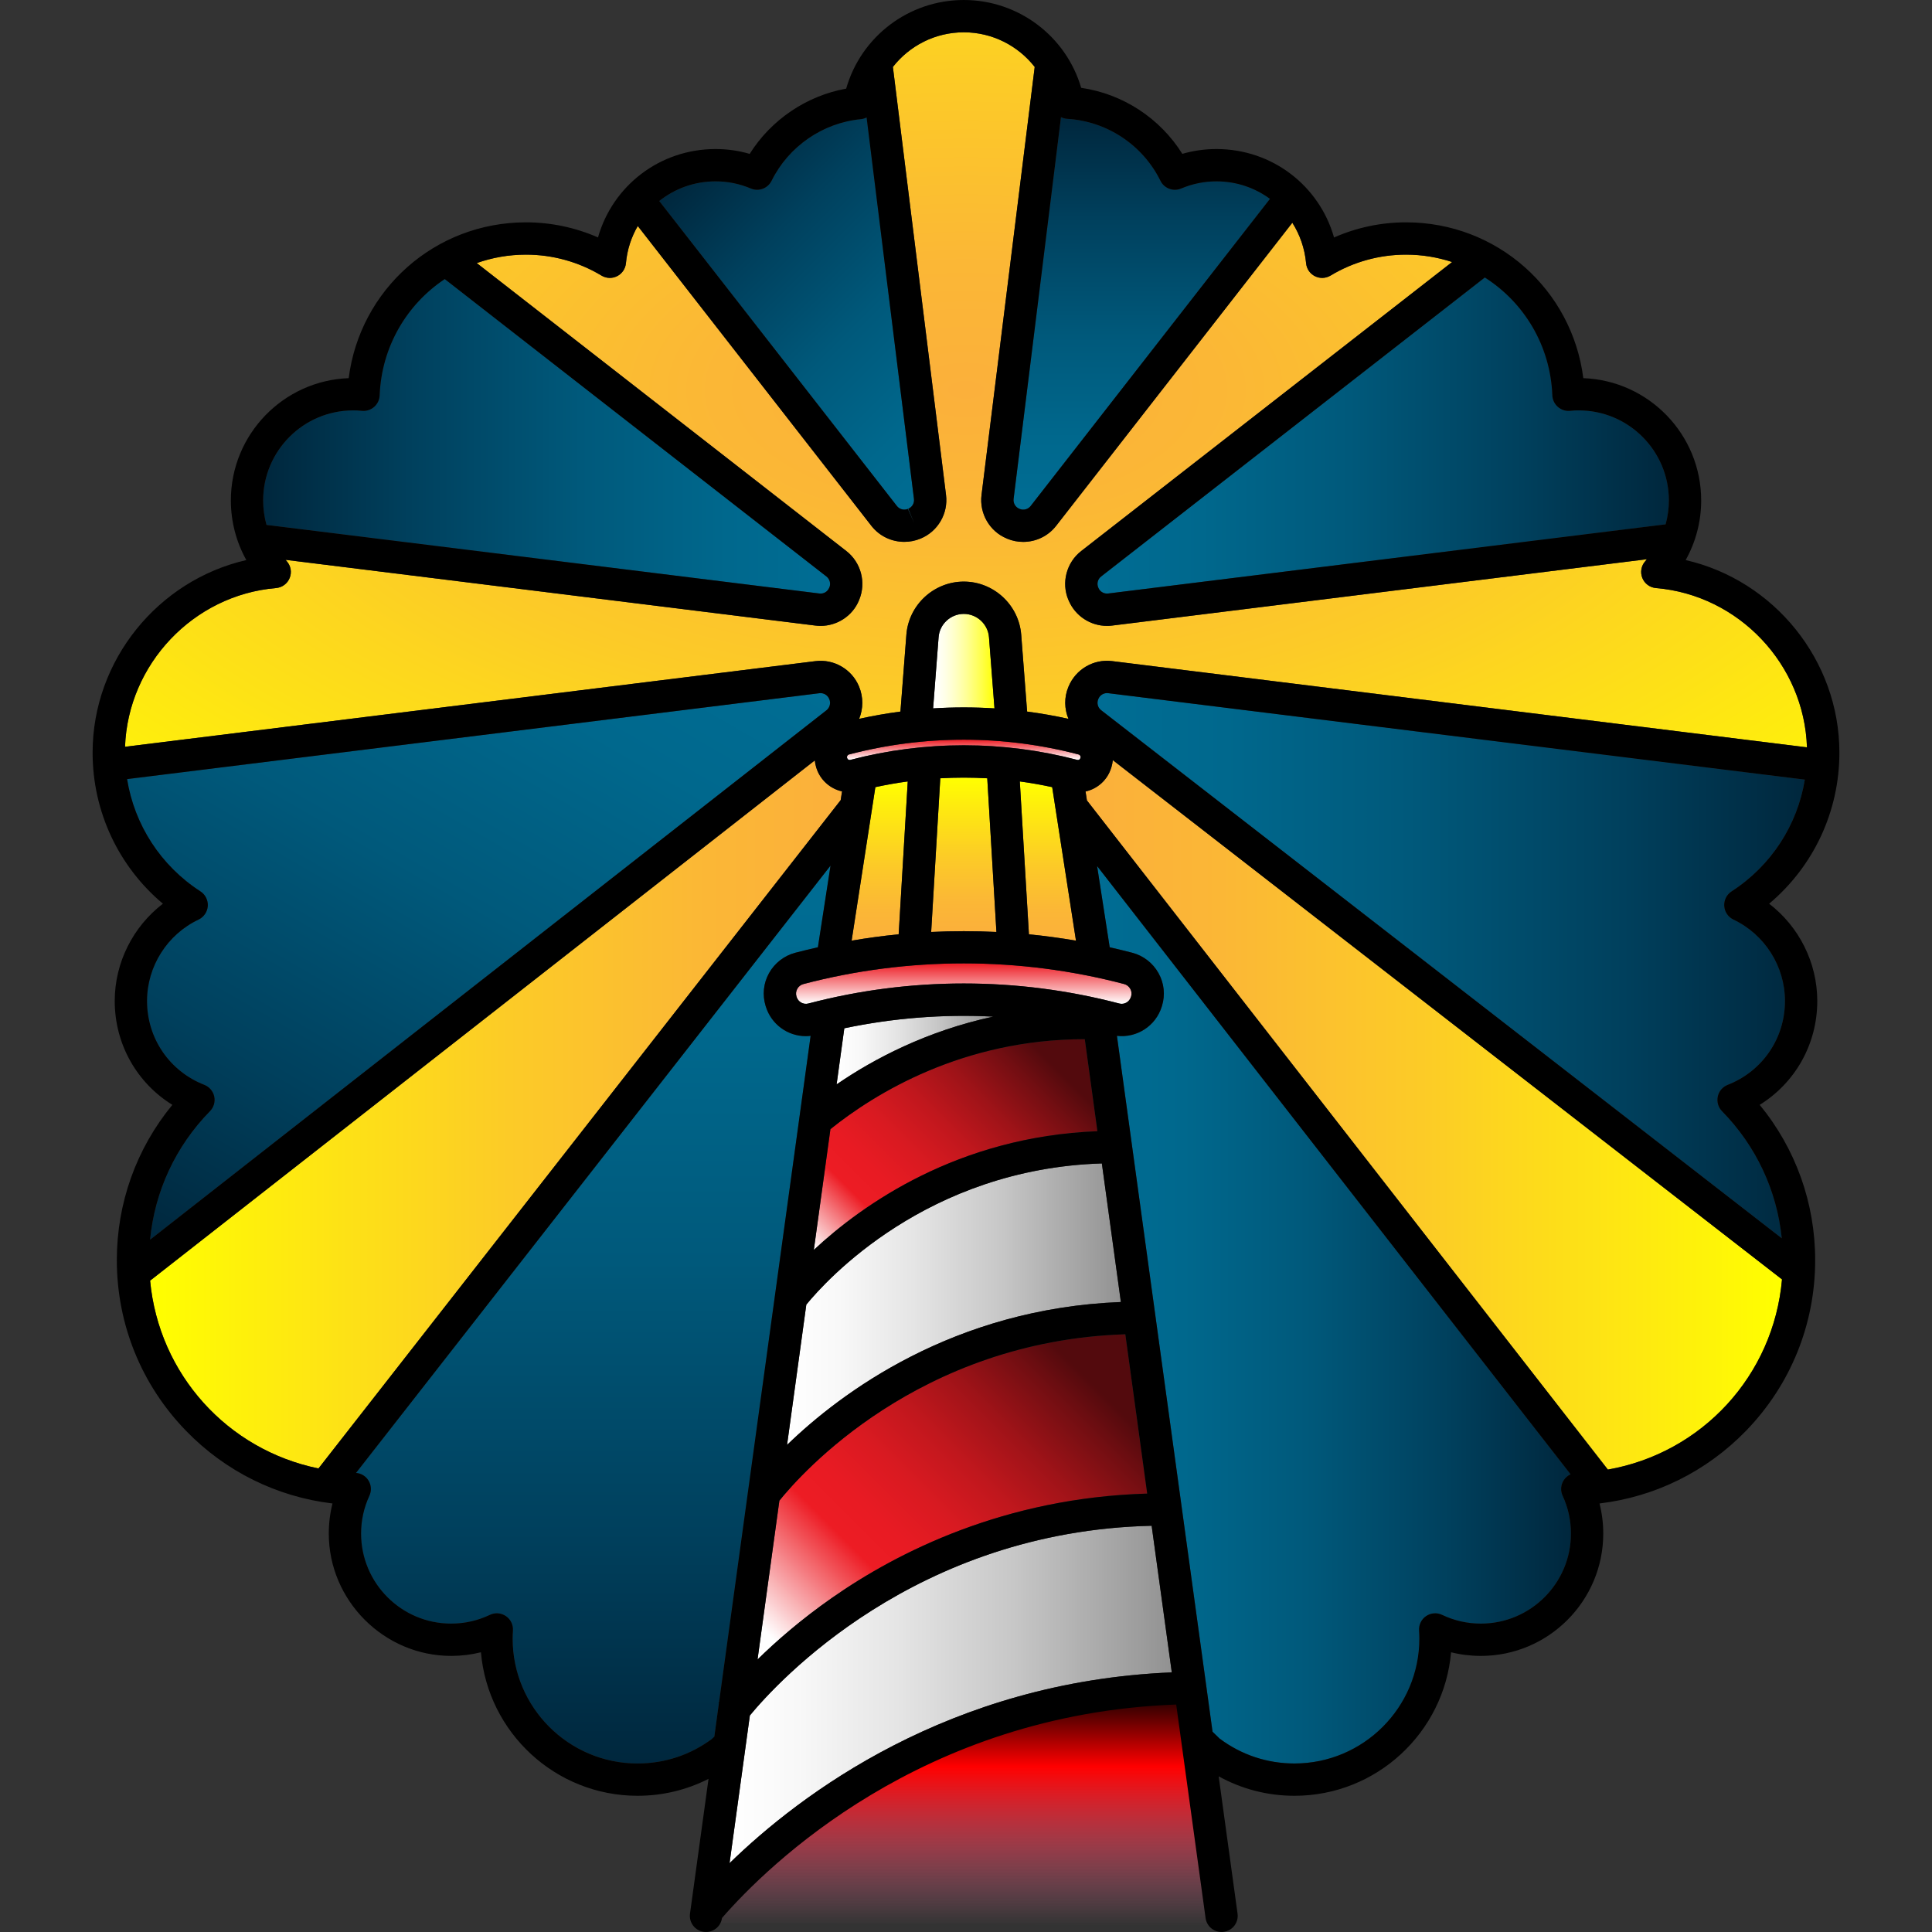 <?xml version="1.0" encoding="iso-8859-1"?>
<!-- Uploaded to: SVG Repo, www.svgrepo.com, Generator: SVG Repo Mixer Tools -->
<!DOCTYPE svg PUBLIC "-//W3C//DTD SVG 1.1//EN" "http://www.w3.org/Graphics/SVG/1.1/DTD/svg11.dtd">
<svg height="800px" width="800px" version="1.1" id="Capa_1" xmlns="http://www.w3.org/2000/svg" xmlns:xlink="http://www.w3.org/1999/xlink" 
	 viewBox="0 0 478.453 478.453" xml:space="preserve">
<rect x="0" y="0" width="478.453" height="478.453" fill="#333333" stroke="none"/>
<g>
	<linearGradient id="SVGID_1_" gradientUnits="userSpaceOnUse" x1="237.896" y1="418.21" x2="237.896" y2="476.88">
		<stop  offset="0" style="stop-color:#000000"/>
		<stop  offset="0.329" style="stop-color:#FF0000"/>
		<stop  offset="0.622" style="stop-color:#FF3A51;stop-opacity:0.563"/>
		<stop  offset="0.879" style="stop-color:#FF6993;stop-opacity:0.179"/>
		<stop  offset="1" style="stop-color:#FF7BAC;stop-opacity:0"/>
	</linearGradient>
	<path style="fill:url(#SVGID_1_);" d="M173.561,476.21l128.67,0.67l-9.33-58.67C292.901,418.21,209.558,420.877,173.561,476.21z"/>
	
		<radialGradient id="SVGID_2_" cx="239.226" cy="96.54" r="160.021" gradientTransform="matrix(4.489659e-011 -1 2 8.979319e-011 46.146 335.766)" gradientUnits="userSpaceOnUse">
		<stop  offset="0" style="stop-color:#FBB03B"/>
		<stop  offset="0.195" style="stop-color:#FBB736"/>
		<stop  offset="0.482" style="stop-color:#FCCB27"/>
		<stop  offset="0.827" style="stop-color:#FEEC0E"/>
		<stop  offset="1" style="stop-color:#FFFF00"/>
	</radialGradient>
	<path style="fill:url(#SVGID_2_);" d="M447.491,185.08l-172.09-21.36c-4.59-0.57-9.02,2.02-10.81,6.37
		c-1.09,2.6-1.02,5.45,0.01,7.93c-3.39-0.75-6.8-1.35-10.24-1.8l-1.46-19.02c-0.57-7.39-6.81-13.17-14.22-13.17
		s-13.66,5.78-14.22,13.16l-1.47,19.03c-3.43,0.45-6.84,1.05-10.23,1.8c1.02-2.49,1.08-5.35-0.02-8c-1.76-4.27-6.21-6.87-10.8-6.29
		l-170.98,21.21c0.74-20.45,16.9-37.58,37.4-39.31c1.52-0.13,2.84-1.11,3.39-2.53c0.56-1.42,0.26-3.03-0.77-4.15
		c-0.09-0.1-0.17-0.21-0.26-0.31l131.22,16.28c0.43,0.05,0.85,0.08,1.27,0.08c4.12,0,7.93-2.48,9.5-6.3
		c0.01-0.02,0.05-0.13,0.06-0.15c1.78-4.27,0.47-9.25-3.18-12.09l-91.53-71.31c3.81-1.35,7.92-2.09,12.2-2.09
		c6.6,0,13.07,1.8,18.7,5.19c1.18,0.71,2.64,0.77,3.87,0.14c1.23-0.62,2.05-1.83,2.18-3.21c0.3-3.36,1.34-6.47,2.93-9.21
		l57.87,74.27c1.99,2.55,5.01,3.95,8.14,3.95c1.35,0,2.72-0.26,4.03-0.81c4.28-1.76,6.87-6.2,6.3-10.79l-13.16-106.01
		c4.11-5.26,10.49-8.58,17.56-8.58c7.05,0,13.44,3.32,17.56,8.58l-13.17,106c-0.57,4.6,2.02,9.04,6.24,10.77
		c0.01,0.01,0.12,0.06,0.14,0.07c1.28,0.53,2.62,0.78,3.94,0.78c3.12,0,6.16-1.41,8.15-3.97l58.5-75.07
		c1.86,2.93,3.07,6.33,3.41,10.02c0.12,1.38,0.94,2.59,2.17,3.21c1.23,0.63,2.69,0.57,3.88-0.14c5.62-3.39,12.09-5.19,18.7-5.19
		c3.99,0,7.82,0.65,11.41,1.83l-91.85,71.57c-3.65,2.84-4.96,7.82-3.2,12.05c0.01,0.01,0.05,0.11,0.06,0.12
		c1.6,3.88,5.4,6.37,9.53,6.37c0.41,0,0.84-0.02,1.26-0.08l132.44-16.43c-0.13,0.15-0.24,0.31-0.38,0.46
		c-1.03,1.12-1.32,2.73-0.77,4.15c0.56,1.42,1.87,2.4,3.39,2.53C430.641,147.36,446.831,164.57,447.491,185.08z"/>
	<linearGradient id="SVGID_3_" gradientUnits="userSpaceOnUse" x1="271.795" y1="239.152" x2="446.961" y2="239.152">
		<stop  offset="0" style="stop-color:#006D94"/>
		<stop  offset="0.182" style="stop-color:#00688D"/>
		<stop  offset="0.441" style="stop-color:#00597B"/>
		<stop  offset="0.743" style="stop-color:#00405D"/>
		<stop  offset="1" style="stop-color:#00273D"/>
	</linearGradient>
	<path style="fill:url(#SVGID_3_);" d="M274.421,171.66l172.54,21.41c-1.85,11.28-8.33,21.33-18.15,27.68
		c-1.22,0.79-1.91,2.18-1.81,3.63c0.09,1.44,0.96,2.72,2.27,3.35c7.76,3.67,12.77,11.58,12.77,20.16c0,9.25-5.57,17.4-14.19,20.77
		c-1.25,0.49-2.17,1.57-2.45,2.88c-0.28,1.32,0.11,2.69,1.05,3.64c8.45,8.62,13.59,19.64,14.8,31.48l-168.57-130.79
		c-0.81-0.64-1.11-1.75-0.71-2.71c0.01,0,0.04-0.1,0.04-0.1C272.411,172.11,273.391,171.54,274.421,171.66z"/>
	<linearGradient id="SVGID_4_" gradientUnits="userSpaceOnUse" x1="268.831" y1="276.09" x2="441.311" y2="276.09">
		<stop  offset="0" style="stop-color:#FBB03B"/>
		<stop  offset="0.195" style="stop-color:#FBB736"/>
		<stop  offset="0.482" style="stop-color:#FCCB27"/>
		<stop  offset="0.827" style="stop-color:#FEEC0E"/>
		<stop  offset="1" style="stop-color:#FFFF00"/>
	</linearGradient>
	<path style="fill:url(#SVGID_4_);" d="M275.581,188.24l165.73,128.6c-2.1,23.84-19.82,42.99-43.13,47.1l-129.01-165.72l-0.34-2.21
		c2.93-0.65,5.42-2.81,6.35-5.85c0.01-0.02,0.04-0.12,0.05-0.14C275.411,189.43,275.521,188.84,275.581,188.24z"/>
	<linearGradient id="SVGID_5_" gradientUnits="userSpaceOnUse" x1="271.793" y1="107.859" x2="413.291" y2="107.859">
		<stop  offset="0" style="stop-color:#006D94"/>
		<stop  offset="0.182" style="stop-color:#00688D"/>
		<stop  offset="0.441" style="stop-color:#00597B"/>
		<stop  offset="0.743" style="stop-color:#00405D"/>
		<stop  offset="1" style="stop-color:#00273D"/>
	</linearGradient>
	<path style="fill:url(#SVGID_5_);" d="M413.291,123.93c0,2.02-0.28,4.01-0.81,5.92l-138.05,17.13c-1.03,0.13-2.02-0.45-2.4-1.36
		c-0.01-0.01-0.05-0.12-0.06-0.14c-0.4-0.96-0.11-2.07,0.71-2.71l95.03-74.05c9.7,6.17,16.24,16.83,16.72,29.19
		c0.04,1.1,0.54,2.13,1.37,2.86c0.82,0.72,1.91,1.08,3.01,0.97c0.74-0.08,1.48-0.11,2.18-0.11
		C403.281,101.63,413.291,111.63,413.291,123.93z"/>
	<linearGradient id="SVGID_6_" gradientUnits="userSpaceOnUse" x1="271.691" y1="325.595" x2="389.041" y2="325.595">
		<stop  offset="0" style="stop-color:#006D94"/>
		<stop  offset="0.182" style="stop-color:#00688D"/>
		<stop  offset="0.441" style="stop-color:#00597B"/>
		<stop  offset="0.743" style="stop-color:#00405D"/>
		<stop  offset="1" style="stop-color:#00273D"/>
	</linearGradient>
	<path style="fill:url(#SVGID_6_);" d="M271.691,214.47l117.25,150.63c-0.71,0.33-1.32,0.85-1.74,1.54
		c-0.7,1.14-0.79,2.56-0.22,3.78c1.36,2.95,2.06,6.1,2.06,9.36c0,12.3-10.01,22.3-22.3,22.3c-3.36,0-6.59-0.73-9.6-2.16
		c-1.28-0.62-2.79-0.5-3.96,0.29c-1.18,0.8-1.84,2.15-1.75,3.57c0.05,0.78,0.07,1.42,0.07,2.01c0,17.05-13.88,30.93-30.93,30.93
		c-6.71,0-13.09-2.11-18.46-6.11l-1.34,1.79l-24.17-175.88c4.91,0.57,9.62-2.41,11.12-7.28l0.04-0.13c0.84-2.73,0.54-5.62-0.86-8.12
		c-1.38-2.48-3.74-4.32-6.49-5.04c-1.86-0.49-3.73-0.93-5.6-1.36L271.691,214.47z"/>
	<linearGradient id="SVGID_7_" gradientUnits="userSpaceOnUse" x1="282.748" y1="126.209" x2="282.748" y2="29.01">
		<stop  offset="0" style="stop-color:#006D94"/>
		<stop  offset="0.182" style="stop-color:#00688D"/>
		<stop  offset="0.441" style="stop-color:#00597B"/>
		<stop  offset="0.743" style="stop-color:#00405D"/>
		<stop  offset="1" style="stop-color:#00273D"/>
	</linearGradient>
	<path style="fill:url(#SVGID_7_);" d="M314.501,49.25l-59.27,76.07c-0.63,0.81-1.75,1.1-2.66,0.73c-0.02-0.01-0.13-0.05-0.15-0.06
		c-0.96-0.4-1.53-1.39-1.41-2.42l11.74-94.56c0.47,0.23,0.99,0.39,1.53,0.42c9.86,0.59,18.71,6.47,23.1,15.34
		c0.93,1.9,3.19,2.74,5.15,1.91c2.76-1.17,5.69-1.77,8.71-1.77C306.211,44.91,310.801,46.52,314.501,49.25z"/>
	<linearGradient id="SVGID_8_" gradientUnits="userSpaceOnUse" x1="180.671" y1="419.63" x2="290.191" y2="419.63">
		<stop  offset="0" style="stop-color:#FFFFFF"/>
		<stop  offset="0.156" style="stop-color:#F8F8F8"/>
		<stop  offset="0.378" style="stop-color:#E5E5E5"/>
		<stop  offset="0.641" style="stop-color:#C7C7C7"/>
		<stop  offset="0.933" style="stop-color:#9C9C9C"/>
		<stop  offset="1" style="stop-color:#919191"/>
	</linearGradient>
	<path style="fill:url(#SVGID_8_);" d="M285.201,377.85l4.99,36.31c-55.17,2.27-92.04,30.23-109.52,47.25l5.03-36.58
		C192.601,416.48,226.661,379.18,285.201,377.85z"/>
	<linearGradient id="SVGID_9_" gradientUnits="userSpaceOnUse" x1="192.812" y1="416.18" x2="278.622" y2="330.37">
		<stop  offset="0.052" style="stop-color:#FFFFFF"/>
		<stop  offset="0.299" style="stop-color:#ED1C24"/>
		<stop  offset="0.379" style="stop-color:#E81B23"/>
		<stop  offset="0.476" style="stop-color:#D91A21"/>
		<stop  offset="0.581" style="stop-color:#C1171D"/>
		<stop  offset="0.693" style="stop-color:#9F1318"/>
		<stop  offset="0.808" style="stop-color:#730E12"/>
		<stop  offset="0.882" style="stop-color:#530A0D"/>
	</linearGradient>
	<path style="fill:url(#SVGID_9_);" d="M278.681,330.43l5.42,39.45c-35.29,1.03-61.79,14.46-78.04,25.81
		c-7.75,5.41-13.9,10.81-18.46,15.28l5.41-39.34C198.421,364.91,227.431,332.1,278.681,330.43z"/>
	<linearGradient id="SVGID_10_" gradientUnits="userSpaceOnUse" x1="238.68" y1="248.6" x2="238.68" y2="238.58">
		<stop  offset="0" style="stop-color:#FFFFFF"/>
		<stop  offset="1" style="stop-color:#ED1C24"/>
	</linearGradient>
	<path style="fill:url(#SVGID_10_);" d="M279.911,244.88c0.33,0.58,0.4,1.25,0.2,1.9l-0.04,0.1c-0.38,1.25-1.65,1.97-2.89,1.64
		c-25.19-6.62-51.82-6.62-77,0c-1.24,0.32-2.51-0.39-2.9-1.63l-0.04-0.13c-0.19-0.63-0.12-1.3,0.2-1.88
		c0.33-0.6,0.88-1.02,1.54-1.19c12.98-3.41,26.34-5.11,39.7-5.11s26.71,1.7,39.7,5.11C279.041,243.86,279.581,244.29,279.911,244.88
		z"/>
	<linearGradient id="SVGID_11_" gradientUnits="userSpaceOnUse" x1="194.911" y1="322.975" x2="277.581" y2="322.975">
		<stop  offset="0" style="stop-color:#FFFFFF"/>
		<stop  offset="0.156" style="stop-color:#F8F8F8"/>
		<stop  offset="0.378" style="stop-color:#E5E5E5"/>
		<stop  offset="0.641" style="stop-color:#C7C7C7"/>
		<stop  offset="0.933" style="stop-color:#9C9C9C"/>
		<stop  offset="1" style="stop-color:#919191"/>
	</linearGradient>
	<path style="fill:url(#SVGID_11_);" d="M272.871,288.12l4.71,34.32c-41.49,1.62-69.31,22.46-82.67,35.39l4.77-34.75
		C204.581,317.09,229.481,289.47,272.871,288.12z"/>
	<linearGradient id="SVGID_12_" gradientUnits="userSpaceOnUse" x1="205.299" y1="313.298" x2="264.944" y2="253.653">
		<stop  offset="0" style="stop-color:#FFFFFF"/>
		<stop  offset="0.201" style="stop-color:#ED1C24"/>
		<stop  offset="0.294" style="stop-color:#E81B23"/>
		<stop  offset="0.407" style="stop-color:#D91A21"/>
		<stop  offset="0.531" style="stop-color:#C1171D"/>
		<stop  offset="0.661" style="stop-color:#9F1318"/>
		<stop  offset="0.795" style="stop-color:#730E12"/>
		<stop  offset="0.882" style="stop-color:#530A0D"/>
	</linearGradient>
	<path style="fill:url(#SVGID_12_);" d="M268.641,257.35l3.13,22.79c-34.58,1.34-58.25,18.23-70.23,29.4l4.11-29.91
		C216.691,270.77,238.381,257.37,268.641,257.35z"/>
	<linearGradient id="SVGID_13_" gradientUnits="userSpaceOnUse" x1="259.506" y1="232.95" x2="259.506" y2="193.52">
		<stop  offset="0" style="stop-color:#FBB03B"/>
		<stop  offset="0.195" style="stop-color:#FBB736"/>
		<stop  offset="0.482" style="stop-color:#FCCB27"/>
		<stop  offset="0.827" style="stop-color:#FEEC0E"/>
		<stop  offset="1" style="stop-color:#FFFF00"/>
	</linearGradient>
	<path style="fill:url(#SVGID_13_);" d="M260.571,194.93l5.89,38.02c-3.87-0.66-7.76-1.19-11.65-1.57l-2.26-37.86
		C255.241,193.88,257.911,194.36,260.571,194.93z"/>
	<linearGradient id="SVGID_14_" gradientUnits="userSpaceOnUse" x1="238.681" y1="230.8" x2="238.681" y2="192.575">
		<stop  offset="0" style="stop-color:#FBB03B"/>
		<stop  offset="0.195" style="stop-color:#FBB736"/>
		<stop  offset="0.482" style="stop-color:#FCCB27"/>
		<stop  offset="0.827" style="stop-color:#FEEC0E"/>
		<stop  offset="1" style="stop-color:#FFFF00"/>
	</linearGradient>
	<path style="fill:url(#SVGID_14_);" d="M244.491,192.74l2.27,38.06c-5.39-0.26-10.78-0.26-16.16,0l2.26-38.06
		C236.731,192.52,240.621,192.52,244.491,192.74z"/>
	<linearGradient id="SVGID_15_" gradientUnits="userSpaceOnUse" x1="231.081" y1="163.73" x2="246.281" y2="163.73">
		<stop  offset="0" style="stop-color:#FFFFFF"/>
		<stop  offset="0.087" style="stop-color:#FFFFF8"/>
		<stop  offset="0.217" style="stop-color:#FFFFE4"/>
		<stop  offset="0.372" style="stop-color:#FFFFC3"/>
		<stop  offset="0.548" style="stop-color:#FFFF95"/>
		<stop  offset="0.741" style="stop-color:#FFFF5A"/>
		<stop  offset="0.945" style="stop-color:#FFFF14"/>
		<stop  offset="1" style="stop-color:#FFFF00"/>
	</linearGradient>
	<path style="fill:url(#SVGID_15_);" d="M244.921,157.81l1.36,17.62c-5.06-0.32-10.14-0.32-15.2,0l1.36-17.63
		c0.24-3.23,2.99-5.77,6.24-5.77S244.671,154.57,244.921,157.81z"/>
	<linearGradient id="SVGID_16_" gradientUnits="userSpaceOnUse" x1="207.181" y1="260.062" x2="245.981" y2="260.062">
		<stop  offset="0" style="stop-color:#FFFFFF"/>
		<stop  offset="0.156" style="stop-color:#F8F8F8"/>
		<stop  offset="0.378" style="stop-color:#E5E5E5"/>
		<stop  offset="0.641" style="stop-color:#C7C7C7"/>
		<stop  offset="0.933" style="stop-color:#9C9C9C"/>
		<stop  offset="1" style="stop-color:#919191"/>
	</linearGradient>
	<path style="fill:url(#SVGID_16_);" d="M209.091,254.65c12.13-2.55,24.54-3.52,36.89-2.89c-16.52,3.56-29.62,10.49-38.8,16.79
		L209.091,254.65z"/>
	<linearGradient id="SVGID_17_" gradientUnits="userSpaceOnUse" x1="248.646" y1="107.496" x2="177.096" y2="35.946">
		<stop  offset="0" style="stop-color:#006D94"/>
		<stop  offset="0.182" style="stop-color:#00688D"/>
		<stop  offset="0.441" style="stop-color:#00597B"/>
		<stop  offset="0.743" style="stop-color:#00405D"/>
		<stop  offset="1" style="stop-color:#00273D"/>
	</linearGradient>
	<path style="fill:url(#SVGID_17_);" d="M224.941,125.99l1.52,3.69l-1.63-3.65c-0.96,0.4-2.07,0.1-2.71-0.71l-58.86-75.54
		c3.82-3.05,8.67-4.87,13.95-4.87c3.02,0,5.96,0.6,8.72,1.77c1.95,0.83,4.21-0.01,5.15-1.91c4.2-8.51,12.68-14.36,22.11-15.26
		c0.51-0.05,0.98-0.2,1.42-0.42l11.73,94.48C226.471,124.6,225.891,125.59,224.941,125.99z"/>
	<linearGradient id="SVGID_18_" gradientUnits="userSpaceOnUse" x1="217.851" y1="232.95" x2="217.851" y2="193.52">
		<stop  offset="0" style="stop-color:#FBB03B"/>
		<stop  offset="0.195" style="stop-color:#FBB736"/>
		<stop  offset="0.482" style="stop-color:#FCCB27"/>
		<stop  offset="0.827" style="stop-color:#FEEC0E"/>
		<stop  offset="1" style="stop-color:#FFFF00"/>
	</linearGradient>
	<path style="fill:url(#SVGID_18_);" d="M224.801,193.52l-2.25,37.86c-3.9,0.38-7.79,0.91-11.65,1.57l5.88-38.02
		C219.441,194.36,222.111,193.88,224.801,193.52z"/>
	<linearGradient id="SVGID_19_" gradientUnits="userSpaceOnUse" x1="208.531" y1="275.985" x2="37.171" y2="275.985">
		<stop  offset="0" style="stop-color:#FBB03B"/>
		<stop  offset="0.195" style="stop-color:#FBB736"/>
		<stop  offset="0.482" style="stop-color:#FCCB27"/>
		<stop  offset="0.827" style="stop-color:#FEEC0E"/>
		<stop  offset="1" style="stop-color:#FFFF00"/>
	</linearGradient>
	<path style="fill:url(#SVGID_19_);" d="M208.531,195.99l-0.34,2.16L78.871,363.66c-22.51-4.6-39.52-23.29-41.7-46.51l164.61-128.84
		c0.06,0.57,0.17,1.14,0.34,1.7c0.01,0,0.03,0.1,0.03,0.1C203.101,193.18,205.601,195.33,208.531,195.99z"/>
	<linearGradient id="SVGID_20_" gradientUnits="userSpaceOnUse" x1="146.926" y1="214.36" x2="146.926" y2="436.72">
		<stop  offset="0" style="stop-color:#006D94"/>
		<stop  offset="0.182" style="stop-color:#00688D"/>
		<stop  offset="0.441" style="stop-color:#00597B"/>
		<stop  offset="0.743" style="stop-color:#00405D"/>
		<stop  offset="1" style="stop-color:#00273D"/>
	</linearGradient>
	<path style="fill:url(#SVGID_20_);" d="M205.681,214.36l-3.13,20.23c-1.88,0.43-3.74,0.87-5.61,1.36
		c-2.74,0.72-5.11,2.56-6.49,5.04c-1.39,2.5-1.69,5.38-0.85,8.12l0.04,0.13c1.37,4.47,5.46,7.36,9.92,7.36
		c0.39,0,0.79-0.03,1.19-0.08l-22.68,165.04c-0.07,0.1-0.12,0.17-0.14,0.2l0.1,0.07l-1.28,9.33l-0.41-0.55
		c-5.36,4-11.74,6.11-18.46,6.11c-17.05,0-30.93-13.88-30.93-30.93c0-0.59,0.03-1.23,0.08-2.01c0.09-1.42-0.58-2.77-1.76-3.57
		c-1.17-0.79-2.68-0.91-3.96-0.29c-3.01,1.43-6.23,2.16-9.59,2.16c-12.3,0-22.3-10-22.3-22.3c0-3.26,0.69-6.41,2.06-9.36
		c0.56-1.22,0.48-2.64-0.23-3.78c-0.67-1.09-1.81-1.78-3.08-1.88L205.681,214.36z"/>
	<linearGradient id="SVGID_21_" gradientUnits="userSpaceOnUse" x1="205.57" y1="108.054" x2="65.171" y2="108.054">
		<stop  offset="0" style="stop-color:#006D94"/>
		<stop  offset="0.182" style="stop-color:#00688D"/>
		<stop  offset="0.441" style="stop-color:#00597B"/>
		<stop  offset="0.743" style="stop-color:#00405D"/>
		<stop  offset="1" style="stop-color:#00273D"/>
	</linearGradient>
	<path style="fill:url(#SVGID_21_);" d="M204.671,142.77c0.82,0.64,1.11,1.75,0.74,2.66c-0.01,0.02-0.06,0.13-0.07,0.15
		c-0.39,0.95-1.37,1.53-2.41,1.4l-136.93-16.99c-0.55-1.96-0.83-3.99-0.83-6.06c0-12.3,10-22.3,22.3-22.3c0.7,0,1.43,0.03,2.17,0.11
		c1.1,0.11,2.19-0.25,3.02-0.97c0.83-0.73,1.32-1.76,1.36-2.86c0.47-12.1,6.76-22.57,16.12-28.8L204.671,142.77z"/>
	<linearGradient id="SVGID_22_" gradientUnits="userSpaceOnUse" x1="145.111" y1="137.751" x2="44.84" y2="311.427">
		<stop  offset="0" style="stop-color:#006D94"/>
		<stop  offset="0.182" style="stop-color:#00688D"/>
		<stop  offset="0.441" style="stop-color:#00597B"/>
		<stop  offset="0.743" style="stop-color:#00405D"/>
		<stop  offset="1" style="stop-color:#00273D"/>
	</linearGradient>
	<path style="fill:url(#SVGID_22_);" d="M205.391,173.17c0.39,0.96,0.1,2.08-0.71,2.72L37.171,307
		c1.14-11.97,6.31-23.12,14.83-31.82c0.94-0.95,1.34-2.32,1.06-3.64c-0.29-1.31-1.21-2.39-2.46-2.88
		c-8.62-3.37-14.19-11.52-14.19-20.77c0-8.58,5.01-16.49,12.77-20.16c1.31-0.63,2.18-1.91,2.28-3.35c0.09-1.45-0.6-2.84-1.82-3.63
		c-9.85-6.38-16.34-16.48-18.17-27.81l171.45-21.27c1.03-0.13,2.03,0.45,2.42,1.4C205.351,173.08,205.381,173.17,205.391,173.17z"/>
	<linearGradient id="SVGID_23_" gradientUnits="userSpaceOnUse" x1="238.677" y1="188.212" x2="238.677" y2="183.18">
		<stop  offset="0" style="stop-color:#FFFFFF"/>
		<stop  offset="1" style="stop-color:#ED1C24"/>
	</linearGradient>
	<path style="fill:url(#SVGID_23_);" d="M238.681,183.18c9.56,0,19.13,1.22,28.43,3.66c0.23,0.07,0.36,0.21,0.42,0.33
		c0.09,0.16,0.11,0.32,0.02,0.59c-0.1,0.32-0.44,0.52-0.75,0.43c-18.4-4.83-37.85-4.83-56.24,0c-0.32,0.08-0.66-0.11-0.75-0.42
		c-0.01-0.01-0.04-0.1-0.04-0.1c-0.05-0.18-0.03-0.34,0.06-0.5c0.06-0.12,0.19-0.26,0.42-0.33
		C219.551,184.4,229.111,183.18,238.681,183.18z"/>
	<path d="M455.521,186.39c0,14.58-6.41,28.17-17.4,37.41c7.39,5.67,11.92,14.58,11.92,24.09c0,10.67-5.45,20.26-14.26,25.72
		c8.9,10.83,13.74,24.3,13.74,38.46c0,15.88-6.09,30.9-17.15,42.29c-9.78,10.06-22.49,16.33-36.26,17.97
		c0.62,2.42,0.93,4.91,0.93,7.45c0,16.71-13.6,30.3-30.3,30.3c-2.52,0-4.99-0.3-7.39-0.9c-1.72,19.88-18.45,35.54-38.78,35.54
		c-6.65,0-13.05-1.66-18.77-4.82l4.676,34.01c0.301,2.187-1.228,4.204-3.415,4.505l0,0c-2.187,0.301-4.204-1.228-4.505-3.415
		l-7.275-52.88c-63.05,2.3-101.11,39.81-112.48,52.86l-0.001,0.01c-0.297,2.191-2.316,3.725-4.507,3.424l0,0
		c-2.188-0.301-3.718-2.318-3.417-4.506l4.586-33.379c-5.41,2.75-11.38,4.19-17.58,4.19c-20.32,0-37.06-15.66-38.78-35.54
		c-2.365,0.594-4.809,0.894-7.302,0.9c-16.64,0.041-30.378-13.66-30.378-30.301c0-2.54,0.31-5.03,0.92-7.449
		c-13.76-1.64-26.48-7.91-36.25-17.97c-11.07-11.39-17.16-26.41-17.16-42.29c0-14.16,4.84-27.63,13.75-38.46
		c-8.82-5.46-14.27-15.05-14.27-25.72c0-9.51,4.53-18.42,11.93-24.09c-11-9.24-17.41-22.83-17.41-37.41
		c0-22.92,16.25-42.7,38.07-47.69c-2.5-4.48-3.83-9.55-3.83-14.77c0-16.34,12.99-29.69,29.18-30.28
		c2.79-21.94,21.36-38.59,43.91-38.59c6.17,0,12.24,1.29,17.83,3.74c3.63-12.8,15.3-21.89,29.12-21.89c2.89,0,5.71,0.4,8.44,1.2
		c5.32-8.46,14.07-14.39,23.9-16.16C213.221,9.07,225.041,0,238.681,0c13.55,0,25.33,8.98,29.07,21.75
		c10.32,1.5,19.52,7.51,25.05,16.35c2.73-0.79,5.56-1.19,8.44-1.19c13.83,0,25.49,9.09,29.13,21.9c5.59-2.46,11.66-3.75,17.83-3.75
		c22.54,0,41.12,16.65,43.9,38.59c16.19,0.59,29.19,13.94,29.19,30.28c0,5.22-1.34,10.29-3.84,14.77
		C439.271,143.69,455.521,163.47,455.521,186.39z M275.401,163.72l172.09,21.36c-0.66-20.51-16.85-37.72-37.4-39.45
		c-1.52-0.13-2.83-1.11-3.39-2.53c-0.55-1.42-0.26-3.03,0.77-4.15c0.14-0.15,0.25-0.31,0.38-0.46l-132.44,16.43
		c-0.42,0.06-0.85,0.08-1.26,0.08c-4.13,0-7.93-2.49-9.53-6.37c-0.01-0.01-0.05-0.11-0.06-0.12c-1.76-4.23-0.45-9.21,3.2-12.05
		l91.85-71.57c-3.59-1.18-7.42-1.83-11.41-1.83c-6.61,0-13.08,1.8-18.7,5.19c-1.19,0.71-2.65,0.77-3.88,0.14
		c-1.23-0.62-2.05-1.83-2.17-3.21c-0.34-3.69-1.55-7.09-3.41-10.02l-58.5,75.07c-1.99,2.56-5.03,3.97-8.15,3.97
		c-1.32,0-2.66-0.25-3.94-0.78c-0.02-0.01-0.13-0.06-0.14-0.07c-4.22-1.73-6.81-6.17-6.24-10.77l13.17-106
		c-4.12-5.26-10.51-8.58-17.56-8.58c-7.07,0-13.45,3.32-17.56,8.58l13.16,106.01c0.57,4.59-2.02,9.03-6.3,10.79
		c-1.31,0.55-2.68,0.81-4.03,0.81c-3.13,0-6.15-1.4-8.14-3.95l-57.87-74.27c-1.59,2.74-2.63,5.85-2.93,9.21
		c-0.13,1.38-0.95,2.59-2.18,3.21c-1.23,0.63-2.69,0.57-3.87-0.14c-5.63-3.39-12.1-5.19-18.7-5.19c-4.28,0-8.39,0.74-12.2,2.09
		l91.53,71.31c3.65,2.84,4.96,7.82,3.18,12.09c-0.01,0.02-0.05,0.13-0.06,0.15c-1.57,3.82-5.38,6.3-9.5,6.3
		c-0.42,0-0.84-0.03-1.27-0.08l-131.22-16.28c0.09,0.1,0.17,0.21,0.26,0.31c1.03,1.12,1.33,2.73,0.77,4.15
		c-0.55,1.42-1.87,2.4-3.39,2.53c-20.5,1.73-36.66,18.86-37.4,39.31l170.98-21.21c4.59-0.58,9.04,2.02,10.8,6.29
		c1.1,2.65,1.04,5.51,0.02,8c3.39-0.75,6.8-1.35,10.23-1.8l1.47-19.03c0.56-7.38,6.81-13.16,14.22-13.16s13.65,5.78,14.22,13.17
		l1.46,19.02c3.44,0.45,6.85,1.05,10.24,1.8c-1.03-2.48-1.1-5.33-0.01-7.93C266.381,165.74,270.811,163.15,275.401,163.72z
		 M446.961,193.07l-172.54-21.41c-1.03-0.12-2.01,0.45-2.41,1.4c0,0-0.03,0.1-0.04,0.1c-0.4,0.96-0.1,2.07,0.71,2.71l168.57,130.79
		c-1.21-11.84-6.35-22.86-14.8-31.48c-0.94-0.95-1.33-2.32-1.05-3.64c0.28-1.31,1.2-2.39,2.45-2.88
		c8.62-3.37,14.19-11.52,14.19-20.77c0-8.58-5.01-16.49-12.77-20.16c-1.31-0.63-2.18-1.91-2.27-3.35c-0.1-1.45,0.59-2.84,1.81-3.63
		C438.631,214.4,445.111,204.35,446.961,193.07z M441.311,316.84l-165.73-128.6c-0.06,0.6-0.17,1.19-0.35,1.78
		c-0.01,0.02-0.04,0.12-0.05,0.14c-0.93,3.04-3.42,5.2-6.35,5.85l0.34,2.21l129.01,165.72
		C421.491,359.83,439.211,340.68,441.311,316.84z M412.481,129.85c0.53-1.91,0.81-3.9,0.81-5.92c0-12.3-10.01-22.3-22.3-22.3
		c-0.7,0-1.44,0.03-2.18,0.11c-1.1,0.11-2.19-0.25-3.01-0.97c-0.83-0.73-1.33-1.76-1.37-2.86c-0.48-12.36-7.02-23.02-16.72-29.19
		l-95.03,74.05c-0.82,0.64-1.11,1.75-0.71,2.71c0.01,0.02,0.05,0.13,0.06,0.14c0.38,0.91,1.37,1.49,2.4,1.36L412.481,129.85z
		 M388.941,365.1l-117.25-150.63l3.12,20.12c1.87,0.43,3.74,0.87,5.6,1.36c2.75,0.72,5.11,2.56,6.49,5.04
		c1.4,2.5,1.7,5.39,0.86,8.12l-0.04,0.13c-1.5,4.87-6.21,7.85-11.12,7.28l23.68,172.32l1.83,1.77c5.37,4,11.75,6.11,18.46,6.11
		c17.05,0,30.93-13.88,30.93-30.93c0-0.59-0.02-1.23-0.07-2.01c-0.09-1.42,0.57-2.77,1.75-3.57c1.17-0.79,2.68-0.91,3.96-0.29
		c3.01,1.43,6.24,2.16,9.6,2.16c12.29,0,22.3-10,22.3-22.3c0-3.26-0.7-6.41-2.06-9.36c-0.57-1.22-0.48-2.64,0.22-3.78
		C387.621,365.95,388.231,365.43,388.941,365.1z M255.231,125.32l59.27-76.07c-3.7-2.73-8.29-4.34-13.26-4.34
		c-3.02,0-5.95,0.6-8.71,1.77c-1.96,0.83-4.22-0.01-5.15-1.91c-4.39-8.87-13.24-14.75-23.1-15.34c-0.54-0.03-1.06-0.19-1.53-0.42
		l-11.74,94.56c-0.12,1.03,0.45,2.02,1.41,2.42c0.02,0.01,0.13,0.05,0.15,0.06C253.481,126.42,254.601,126.13,255.231,125.32z
		 M290.191,414.16l-4.99-36.31c-58.54,1.33-92.6,38.63-99.5,46.98l-5.03,36.58C198.151,444.39,235.021,416.43,290.191,414.16z
		 M284.101,369.88l-5.42-39.45c-51.25,1.67-80.26,34.48-85.67,41.2l-5.41,39.34c4.56-4.47,10.71-9.87,18.46-15.28
		C222.311,384.34,248.811,370.91,284.101,369.88z M280.111,246.78c0.2-0.65,0.13-1.32-0.2-1.9c-0.33-0.59-0.87-1.02-1.53-1.19
		c-12.99-3.41-26.34-5.11-39.7-5.11s-26.72,1.7-39.7,5.11c-0.66,0.17-1.21,0.59-1.54,1.19c-0.32,0.58-0.39,1.25-0.2,1.88l0.04,0.13
		c0.39,1.24,1.66,1.95,2.9,1.63c25.18-6.62,51.81-6.62,77,0c1.24,0.33,2.51-0.39,2.89-1.64L280.111,246.78z M277.581,322.44
		l-4.71-34.32c-43.39,1.35-68.29,28.97-73.19,34.96l-4.77,34.75C208.271,344.9,236.091,324.06,277.581,322.44z M271.771,280.14
		l-3.13-22.79c-30.26,0.02-51.95,13.42-62.99,22.28l-4.11,29.91C213.521,298.37,237.191,281.48,271.771,280.14z M267.551,187.76
		c0.09-0.27,0.07-0.43-0.02-0.59c-0.06-0.12-0.19-0.26-0.42-0.33c-9.3-2.44-18.87-3.66-28.43-3.66c-9.57,0-19.13,1.22-28.43,3.66
		c-0.23,0.07-0.36,0.21-0.42,0.33c-0.09,0.16-0.11,0.32-0.06,0.5c0,0,0.03,0.09,0.04,0.1c0.09,0.31,0.43,0.5,0.75,0.42
		c18.39-4.83,37.84-4.83,56.24,0C267.111,188.28,267.451,188.08,267.551,187.76z M266.461,232.95l-5.89-38.02
		c-2.66-0.57-5.33-1.05-8.02-1.41l2.26,37.86C258.701,231.76,262.591,232.29,266.461,232.95z M246.761,230.8l-2.27-38.06
		c-3.87-0.22-7.76-0.22-11.63,0l-2.26,38.06C235.981,230.54,241.371,230.54,246.761,230.8z M246.281,175.43l-1.36-17.62
		c-0.25-3.24-2.99-5.78-6.24-5.78s-6,2.54-6.24,5.77l-1.36,17.63C236.141,175.11,241.221,175.11,246.281,175.43z M245.981,251.76
		c-12.35-0.63-24.76,0.34-36.89,2.89l-1.91,13.9C216.361,262.25,229.461,255.32,245.981,251.76z M226.461,129.68l-1.52-3.69
		c0.95-0.4,1.53-1.39,1.4-2.42l-11.73-94.48c-0.44,0.22-0.91,0.37-1.42,0.42c-9.43,0.9-17.91,6.75-22.11,15.26
		c-0.94,1.9-3.2,2.74-5.15,1.91c-2.76-1.17-5.7-1.77-8.72-1.77c-5.28,0-10.13,1.82-13.95,4.87l58.86,75.54
		c0.64,0.81,1.75,1.11,2.71,0.71L226.461,129.68z M222.551,231.38l2.25-37.86c-2.69,0.36-5.36,0.84-8.02,1.41l-5.88,38.02
		C214.761,232.29,218.651,231.76,222.551,231.38z M208.191,198.15l0.34-2.16c-2.93-0.66-5.43-2.81-6.38-5.88c0,0-0.02-0.1-0.03-0.1
		c-0.17-0.56-0.28-1.13-0.34-1.7L37.171,317.15c2.18,23.22,19.19,41.91,41.7,46.51L208.191,198.15z M202.551,234.59l3.13-20.23
		l-117.51,150.4c1.27,0.1,2.41,0.79,3.08,1.88c0.71,1.14,0.79,2.56,0.23,3.78c-1.37,2.95-2.06,6.1-2.06,9.36
		c0,12.3,10,22.3,22.3,22.3c3.36,0,6.58-0.73,9.59-2.16c1.28-0.62,2.79-0.5,3.96,0.29c1.18,0.8,1.85,2.15,1.76,3.57
		c-0.05,0.78-0.08,1.42-0.08,2.01c0,17.05,13.88,30.93,30.93,30.93c6.72,0,13.1-2.11,18.46-6.11l0.56-0.53l1.13-8.25l-0.1-0.07
		c0.02-0.03,0.07-0.1,0.14-0.2l22.68-165.04c-0.4,0.05-0.8,0.08-1.19,0.08c-4.46,0-8.55-2.89-9.92-7.36l-0.04-0.13
		c-0.84-2.74-0.54-5.62,0.85-8.12c1.38-2.48,3.75-4.32,6.49-5.04C198.811,235.46,200.671,235.02,202.551,234.59z M205.411,145.43
		c0.37-0.91,0.08-2.02-0.74-2.66l-94.53-73.66c-9.36,6.23-15.65,16.7-16.12,28.8c-0.04,1.1-0.53,2.13-1.36,2.86
		c-0.83,0.72-1.92,1.08-3.02,0.97c-0.74-0.08-1.47-0.11-2.17-0.11c-12.3,0-22.3,10-22.3,22.3c0,2.07,0.28,4.1,0.83,6.06
		l136.93,16.99c1.04,0.13,2.02-0.45,2.41-1.4C205.351,145.56,205.401,145.45,205.411,145.43z M204.681,175.89
		c0.81-0.64,1.1-1.76,0.71-2.72c-0.01,0-0.04-0.09-0.05-0.1c-0.39-0.95-1.39-1.53-2.42-1.4l-171.45,21.27
		c1.83,11.33,8.32,21.43,18.17,27.81c1.22,0.79,1.91,2.18,1.82,3.63c-0.1,1.44-0.97,2.72-2.28,3.35
		c-7.76,3.67-12.77,11.58-12.77,20.16c0,9.25,5.57,17.4,14.19,20.77c1.25,0.49,2.17,1.57,2.46,2.88c0.28,1.32-0.12,2.69-1.06,3.64
		c-8.52,8.7-13.69,19.85-14.83,31.82L204.681,175.89z"/>
</g>
</svg>
